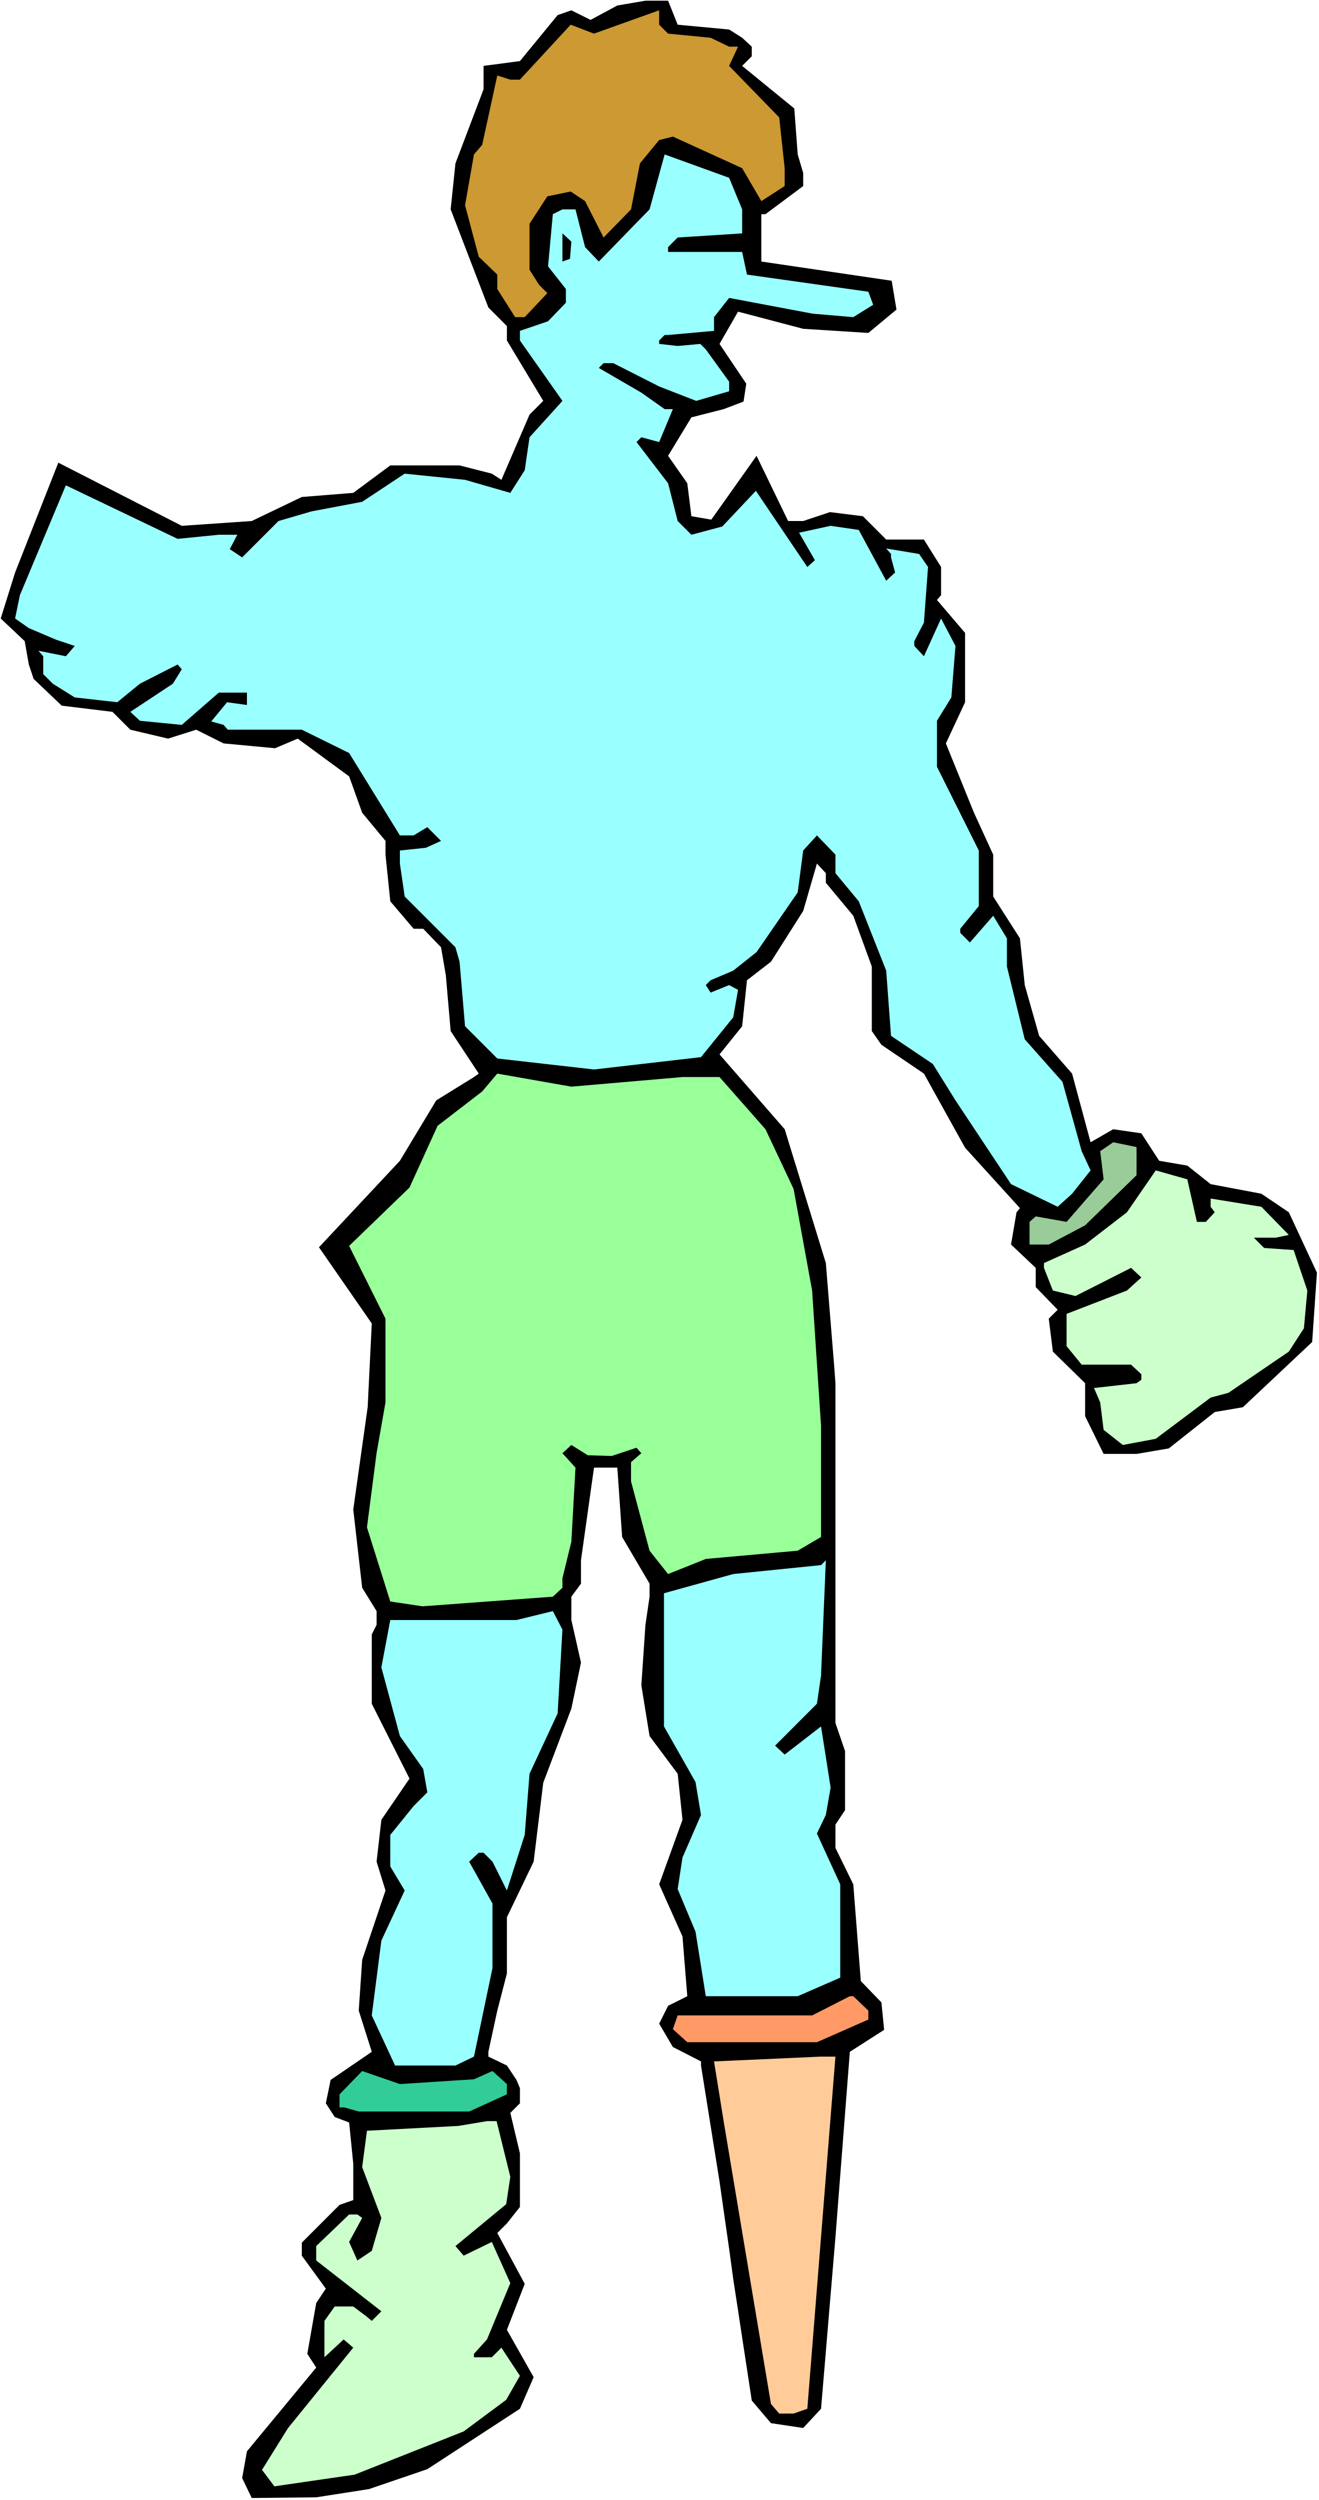 <svg xmlns="http://www.w3.org/2000/svg" fill-rule="evenodd" height="588.515" preserveAspectRatio="none" stroke-linecap="round" viewBox="0 0 1923 3642" width="310.653"><style>.pen1{stroke:none}.brush1{fill:#000}.brush3{fill:#9ff}.brush6{fill:#cfc}</style><path class="pen1" style="fill:#fff" d="M0 3642h1923V0H0v3642z"/><path class="pen1 brush1" d="m988 36 75 7 19 12 14 13v14l-14 14 76 62 5 67 8 27v19l-55 41h-6v69l190 28 7 42-41 34-95-6-95-25-27 47 39 58-4 26-29 11-47 12-34 56 28 40 6 48 29 5 66-93 46 95h22l39-13 48 6 34 34h55l25 40v41l-6 7 41 48v101l-28 60 41 101 28 61v61l39 61 7 68 21 74 48 55 27 100 33-19 41 6 26 40 41 7 34 27 74 14 40 27 41 88-7 101-101 95-41 7-67 53-47 8h-48l-27-55v-48l-47-46-6-48 13-13-32-33v-28l-36-34 8-47 5-6-80-88-60-108-62-42-14-20v-94l-27-74-40-48v-14l-13-14-20 69-47 74-35 27-7 67-33 41 95 109 60 195 12 148 2 27v495l14 41v86l-14 21v34l26 53 11 141 30 31 4 40-50 32-21 270-21 250-26 28-47-7-28-33-27-177-6-44-14-98-27-169v-6l-41-21-20-34 13-26 28-14-7-87-34-76 34-94-7-67-41-55-12-74 6-88 6-41v-19l-40-68-7-101h-34l-19 135v34l-14 19v34l14 62-14 67-41 108-14 115-39 81v82l-14 54-13 60v7l27 13 14 21 5 12v22l-14 14 14 59v78l-19 24-14 14 40 74-26 67 39 69-20 46-135 88-85 29-77 12-94 1-14-29 7-39 101-122-13-20 13-74 14-21-35-48v-19l55-55 20-7v-53l-6-60-21-8-13-20 7-34 60-41-19-60 5-74 34-101-13-42 7-61 41-60-55-109v-101l7-14v-20l-21-34-13-114 21-149 6-122-77-111 118-126 53-88 55-34 7-5-41-62-7-81-7-41-26-27h-14l-34-40-7-68v-20l-34-41-19-53-75-55-33 14-75-7-40-20-41 13-55-13-26-26-74-9-41-39-7-21-6-34-35-33 21-67 63-160 180 92 102-7 73-35 75-6 54-40h101l47 12 14 9 41-95 20-20-53-88v-21l-27-27-55-143 7-67 41-108V96l53-7 55-67 20-7 28 14 39-21 41-7h33l14 35z"/><path class="pen1" style="fill:#cc9932" d="m974 49 62 6 27 13h13l-13 28 73 75 8 74v26l-34 22-28-48-101-46-20 5-28 34-13 67-40 41-27-53-21-14-34 7-26 40v67l14 22 12 12-33 35h-14l-26-41v-21l-27-26-20-75 13-74 12-14 22-101 19 6h14l74-80 34 13 95-34v21l13 13z"/><path class="pen1 brush3" d="M1082 305v35l-94 6-14 14v7h108l7 33 177 25 7 19-29 18-59-5-122-23-22 28v20l-67 6h-5l-8 8v5l27 3 33-3 8 8 34 47v14l-48 14-54-21-67-34h-14l-7 7 62 36 34 24h12l-20 48-26-7-7 7 46 60 14 55 20 20 45-12 49-52 75 111 11-10-23-40 46-10 41 6 40 74 13-12-6-22v-5l-7-8 48 8 13 19-6 81-14 27v7l14 15 25-55 21 40-6 75-21 34v67l61 122v81l-27 33v6l14 14 34-39 20 33v41l26 106 55 62 28 101 13 28-27 34-21 19-68-33-81-122-33-53-61-41-7-95-40-101-34-41v-27l-27-28-20 22-8 61-60 87-34 27-33 14-7 7 7 11 27-11 13 7-7 40-47 58-156 18-141-16-47-47-8-94-6-21-74-74-7-48v-19l38-4 22-10-20-20-20 12h-20l-74-120-69-34H332l-6-7-18-5 23-28 29 4v-18h-41l-54 47-61-6-14-13 62-41 13-21-6-7-55 28-33 27-62-7-32-20-14-14v-26l-7-8 40 8 13-15-27-9-40-17-20-14 7-34 67-160 163 78 60-6h27l-11 21 18 12 53-53 48-14 74-14 62-41 88 9 66 19 21-33 7-48 48-53-62-88v-14l41-14 26-27v-20l-26-33 7-76 14-7h19l14 55 20 21 74-76 22-80 94 34 19 46z"/><path class="pen1 brush1" d="m831 377-11 4v-41l13 12-2 25z"/><path class="pen1" style="fill:#9f9" d="M995 1569h54l67 76 41 87 27 148 13 197v162l-34 20-134 12-55 22-27-34-27-101v-28l15-13-7-8-36 12-35-1-24-15-13 12 19 21-6 108-13 53v14l-14 13-190 14-47-7-34-108 14-108 13-74v-122l-53-106 88-85 41-90 65-50 22-26 108 19 162-14z"/><path class="pen1" style="fill:#9c9" d="m1657 1712-75 73-53 28h-28v-33l9-8 45 8 54-62-5-41 19-13 34 7v41z"/><path class="pen1 brush6" d="M1745 1780h13l13-14-6-8v-12l74 12 40 41-19 4h-32l15 15 43 3 20 59-5 55-22 34-88 60-26 7-80 60-48 9-28-22-5-40-9-21 62-7 7-5v-8l-15-14h-72l-22-27v-47l88-34 21-19-15-14-81 41-33-8-13-33v-7l60-27 61-47 42-61 46 13 14 62z"/><path class="pen1 brush3" d="m1191 2482-61 61 14 13 53-41 14 89-7 40-13 27 34 74v136l-62 27h-134l-15-94-26-62 7-46 27-62-8-48-46-81v-194l101-28 128-13 7-7-7 168-6 41zm-378 14-41 88-7 89-26 81-21-42-13-13h-7l-14 13 34 61v94l-27 129-27 13h-88l-34-73 14-109 34-73-21-35v-46l34-42 20-20-6-34-34-48-27-100 13-69h184l53-13 14 27-7 122z"/><path class="pen1" style="fill:#f96" d="M1266 2929v13l-75 33h-189l-21-19 7-20h196l55-28h5l22 21z"/><path class="pen1" style="fill:#fc9" d="m1177 3509-20 7h-21l-12-14-69-412-14-87 156-7h21l-41 513z"/><path class="pen1" style="fill:#32cc99" d="m691 3029 27-12 21 19v15l-55 25H523l-21-6h-7v-19l33-34 55 19 108-7z"/><path class="pen1 brush6" d="m744 3171-6 40-74 61 12 14 41-20 27 60-34 82-19 21v5h26l14-14 27 41-20 35-62 46-159 63-117 17-18-24 38-61 95-117-14-12-28 26v-53l15-21h27l20 15 7 6 14-14-95-74v-21l48-46h12l7 5-19 35 12 27 21-14 14-48-28-74 7-53 133-7 42-7h14l20 81z"/></svg>
